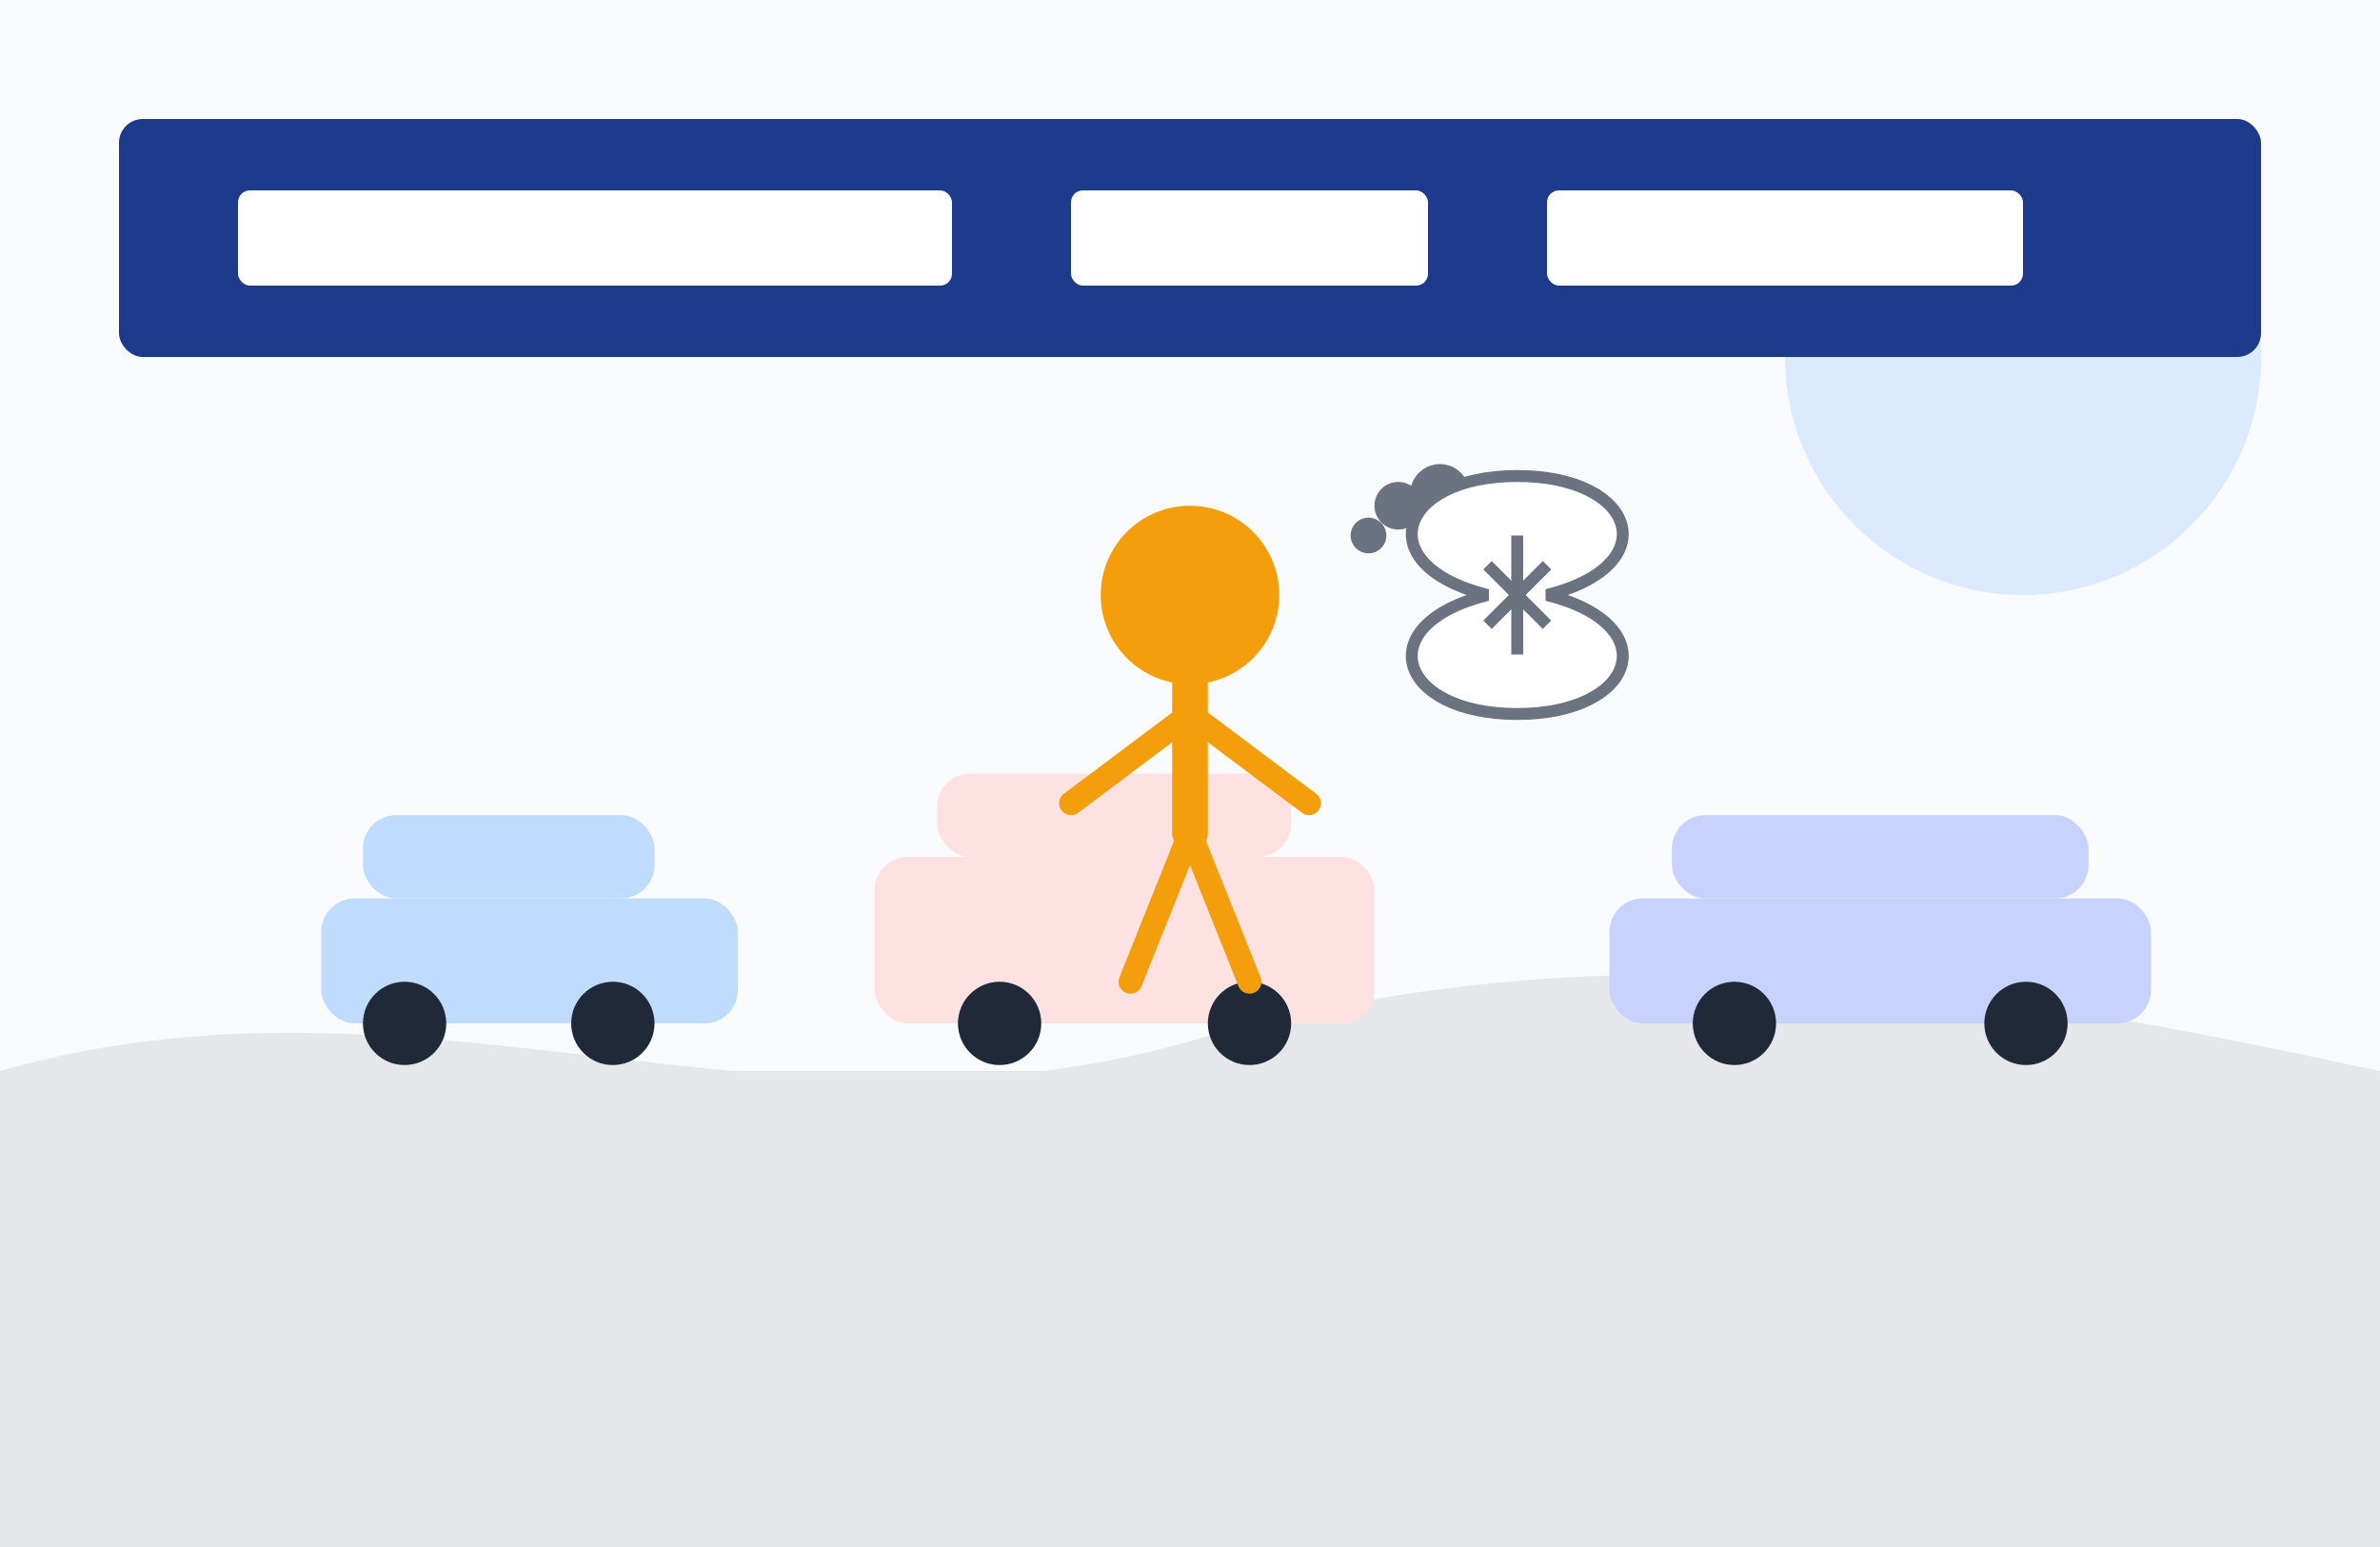 <?xml version="1.0" encoding="UTF-8"?>
<svg width="400" height="260" viewBox="0 0 400 260" fill="none" xmlns="http://www.w3.org/2000/svg">
  <rect width="400" height="260" fill="#F9FAFB"/>
  
  <!-- Background elements -->
  <rect x="0" y="180" width="400" height="80" fill="#E5E7EB"/>
  <path d="M0 180C70 160 130 195 200 175C270 155 330 165 400 180" fill="#E5E7EB"/>
  <circle cx="340" cy="60" r="40" fill="#DBEAFE"/>
  
  <!-- Car choosing concept -->
  <g transform="translate(40, 80)">
    <!-- Car 1 - small sedan -->
    <g transform="translate(0, 50) scale(0.7)">
      <rect x="20" y="30" width="100" height="30" rx="8" fill="#BFDBFE"/>
      <rect x="30" y="10" width="70" height="20" rx="8" fill="#BFDBFE"/>
      <circle cx="40" cy="60" r="10" fill="#1F2937"/>
      <circle cx="90" cy="60" r="10" fill="#1F2937"/>
    </g>
    
    <!-- Car 2 - SUV -->
    <g transform="translate(100, 50) scale(0.7)">
      <rect x="10" y="20" width="120" height="40" rx="8" fill="#FEE2E2"/>
      <rect x="25" y="0" width="85" height="20" rx="8" fill="#FEE2E2"/>
      <circle cx="40" cy="60" r="10" fill="#1F2937"/>
      <circle cx="100" cy="60" r="10" fill="#1F2937"/>
    </g>
    
    <!-- Car 3 - luxury -->
    <g transform="translate(220, 50) scale(0.7)">
      <rect x="15" y="30" width="130" height="30" rx="8" fill="#C7D2FE"/>
      <rect x="30" y="10" width="100" height="20" rx="8" fill="#C7D2FE"/>
      <circle cx="45" cy="60" r="10" fill="#1F2937"/>
      <circle cx="115" cy="60" r="10" fill="#1F2937"/>
    </g>
    
    <!-- Person thinking -->
    <g transform="translate(140, 0)">
      <!-- Head -->
      <circle cx="20" cy="20" r="15" fill="#F59E0B"/>
      <!-- Body -->
      <path d="M20 35L20 60" stroke="#F59E0B" stroke-width="6" stroke-linecap="round"/>
      <!-- Arms -->
      <path d="M20 40L0 55" stroke="#F59E0B" stroke-width="4" stroke-linecap="round"/>
      <path d="M20 40L40 55" stroke="#F59E0B" stroke-width="4" stroke-linecap="round"/>
      <!-- Legs -->
      <path d="M20 60L10 85" stroke="#F59E0B" stroke-width="4" stroke-linecap="round"/>
      <path d="M20 60L30 85" stroke="#F59E0B" stroke-width="4" stroke-linecap="round"/>
      <!-- Thought bubble -->
      <circle cx="50" cy="10" r="3" fill="#6B7280"/>
      <circle cx="55" cy="5" r="4" fill="#6B7280"/>
      <circle cx="62" cy="3" r="5" fill="#6B7280"/>
      <path d="M75 0C95 0 100 15 80 20C100 25 95 40 75 40C55 40 50 25 70 20C50 15 55 0 75 0Z" fill="white" stroke="#6B7280" stroke-width="2"/>
      <path d="M75 10L75 30" stroke="#6B7280" stroke-width="2"/>
      <path d="M70 15L80 25" stroke="#6B7280" stroke-width="2"/>
      <path d="M80 15L70 25" stroke="#6B7280" stroke-width="2"/>
    </g>
  </g>
  
  <!-- Title bar -->
  <rect x="20" y="20" width="360" height="40" rx="4" fill="#1E3A8A"/>
  <rect x="40" y="32" width="120" height="16" rx="2" fill="white"/>
  <rect x="180" y="32" width="60" height="16" rx="2" fill="white"/>
  <rect x="260" y="32" width="80" height="16" rx="2" fill="white"/>
</svg>